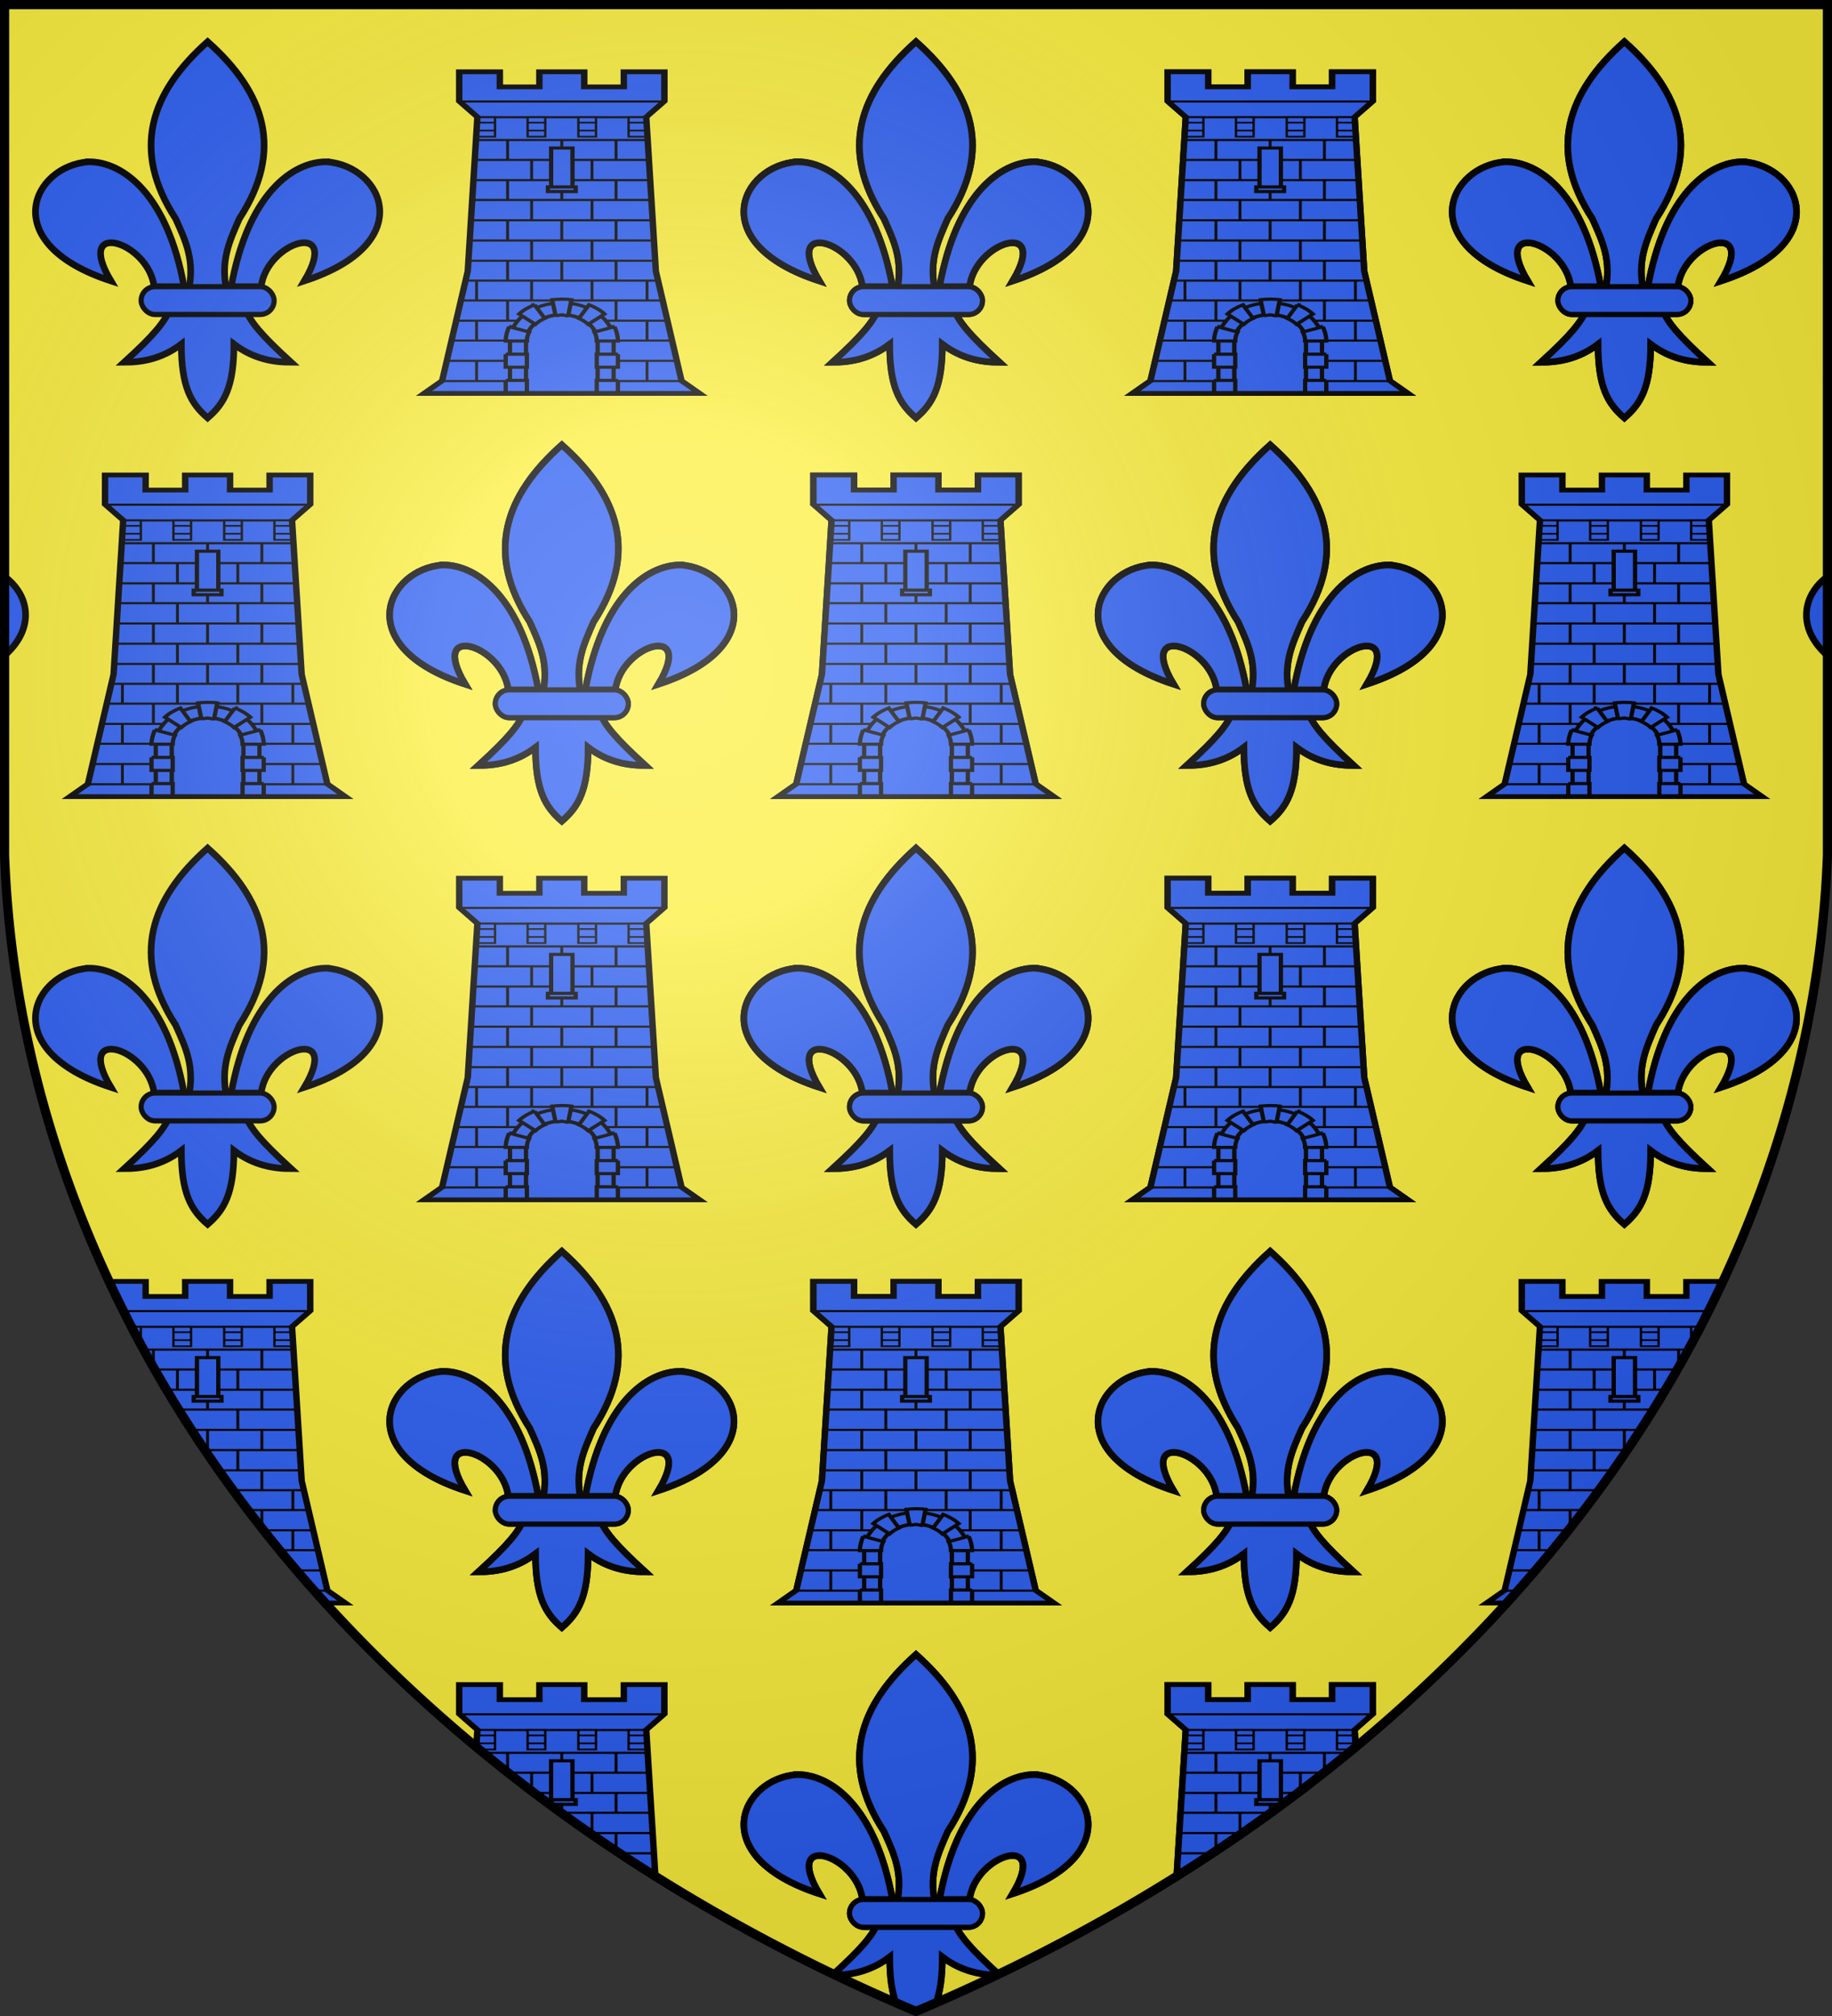 <svg width="600" height="660" stroke="#000" xmlns="http://www.w3.org/2000/svg" xmlns:xlink="http://www.w3.org/1999/xlink"><rect width="100%" height="100%" fill="#333333" stroke="none"/><defs><clipPath id="n"><path id="m" d="M1.5 1.5h597V280A570 445 0 0 1 300 658.5 570 445 0 0 1 1.5 280Z"/></clipPath><clipPath id="c"><path id="b" d="m396 112-17 20 9 194 24 138 17 16H171l17-16 24-138 9-194-17-20V75h38v19h37V75h42v19h37V75h38Z"/></clipPath><g id="o" stroke-width="2.2" transform="matrix(.99 0 0 .99 3 -20)"><path id="a" d="M260.7 73.7c-18.7 1.3-30.7 27 7.3 39.4-12.3-20.6 12.4-13.1 14.3 1.9h9.9c-5.5-30.4-20.1-41.3-31.5-41.3Z"/><use xlink:href="#a" transform="scale(-1 1)" x="-600"/><path d="M310.5 92.5c-3.3 7.5-6.3 13.9-4.2 23.8h-12.6c2.1-9.9-.9-16.3-4.3-23.8C274.7 69.9 281 50.9 300 34c19 16.9 25.3 35.9 10.5 58.5Zm1.9 30c2.2 4.5 4.9 8.1 15.2 17.5-5.6 0-12.3-1-18.9-6 0 14-3.1 19.6-8.7 24.4-5.6-4.8-8.7-10.4-8.7-24.4-6.6 5-13.3 6-18.9 6 10.3-9.4 13-13 15.2-17.5Z"/><rect stroke-width="1.7" width="44" height="9.2" x="278" y="115" rx="4.6" ry="4.6"/></g><g id="p" stroke-width="4" transform="matrix(.35 0 0 .26 79 4)"><use xlink:href="#b"/><g clip-path="url(#c)" stroke-width="2.2"><path id="d" d="M188 112.2h224v.5H188z"/><use xlink:href="#d" y="19.8"/><g id="e"><use xlink:href="#d" y="48.5"/><use xlink:href="#d" y="73.5"/><use xlink:href="#d" y="99"/><use xlink:href="#d" y="124"/><use xlink:href="#d" y="149.5"/><use xlink:href="#d" y="175"/><use xlink:href="#d" y="200.5"/></g><use xlink:href="#e" y="177"/><g id="i"><g id="g"><path id="j" d="M249 162h.5v23h-.5z"/><path id="f" d="M271.5 187h.5v23h-.5z"/><use xlink:href="#f" x="-51.5" y="152"/></g><use xlink:href="#g" y="50.5"/><use xlink:href="#g" y="101"/><use xlink:href="#g" y="152"/><use xlink:href="#g" y="202"/><path id="h" d="M221 132.3v24.4h16.5v-24.4H221Zm0 16.7h16-16Zm0-10h16-16Z"/><use xlink:href="#h" x="47"/></g><use xlink:href="#i" x="-600" transform="scale(-1 1)"/><g id="k"><use xlink:href="#j" x="50.7"/><use xlink:href="#j" x="50.7" y="50.5"/></g><use xlink:href="#k" y="101"/></g><path d="M300 366c-26.8 0-48.5 21.3-48.5 47.6v66.1h15.1v-66.1c0-18.1 14.9-33 33.4-33 18.2 0 33.3 14.9 33.3 33v66.1h15.2v-66.1c0-26.3-21.8-47.6-48.5-47.6Z"/><path d="M300 381c-18.5 0-33.5 15-33.5 33v66h67v-66c0-18-15.2-33-33.5-33ZM290 171h20v51h-20z"/><path d="M287 220h26v5.8h-26zM291 362l3 19c1 2 4 0 6 0s5 2 6 1l3-20c-3-.6-6-.6-9-.7-3 0-6 .4-9 .7Z"/><path id="l" d="M247.5 430.6V447h19.8v-16.4h-19.8Zm3.2-34.6c-1.9 5.6-3.2 11.8-3.2 18h19.8c0-4 .7-7.6 2.2-11.3l-18.8-6.7Zm-3.2 67.6V480h19.8v-16.4h-19.8Zm27-95.2C269 371.3 264 375 260 380l15.3 13c2.4-3 5.4-5.5 8.7-7.5l-9.5-17.1Z"/><use xlink:href="#l" x="-600" transform="scale(-1 1)"/><use xlink:href="#b" stroke-width="6" fill="none"/></g><radialGradient id="t" cx="221" cy="226" r="300" gradientTransform="matrix(1.35 0 0 1.35 -77 -85)" gradientUnits="userSpaceOnUse"><stop offset="0" stop-color="#fff" stop-opacity=".3"/><stop offset=".2" stop-color="#fff" stop-opacity=".25"/><stop offset=".6" stop-color="#666" stop-opacity=".13"/><stop offset="1" stop-opacity=".13"/></radialGradient></defs><use xlink:href="#m" fill="#fcef3c"/><g clip-path="url(#n)" fill="#2b5df2"><g id="s"><g id="r"><g id="q"><use xlink:href="#o" x="-232"/><use xlink:href="#p"/><use xlink:href="#o"/><use xlink:href="#p" x="232"/><use xlink:href="#o" x="232"/></g><use xlink:href="#q" x="232"/></g><use xlink:href="#r" x="-116" y="132"/></g><use xlink:href="#s" y="264"/><use xlink:href="#s" y="528"/></g><use xlink:href="#m" fill="url(#t)" stroke-width="3"/></svg>
